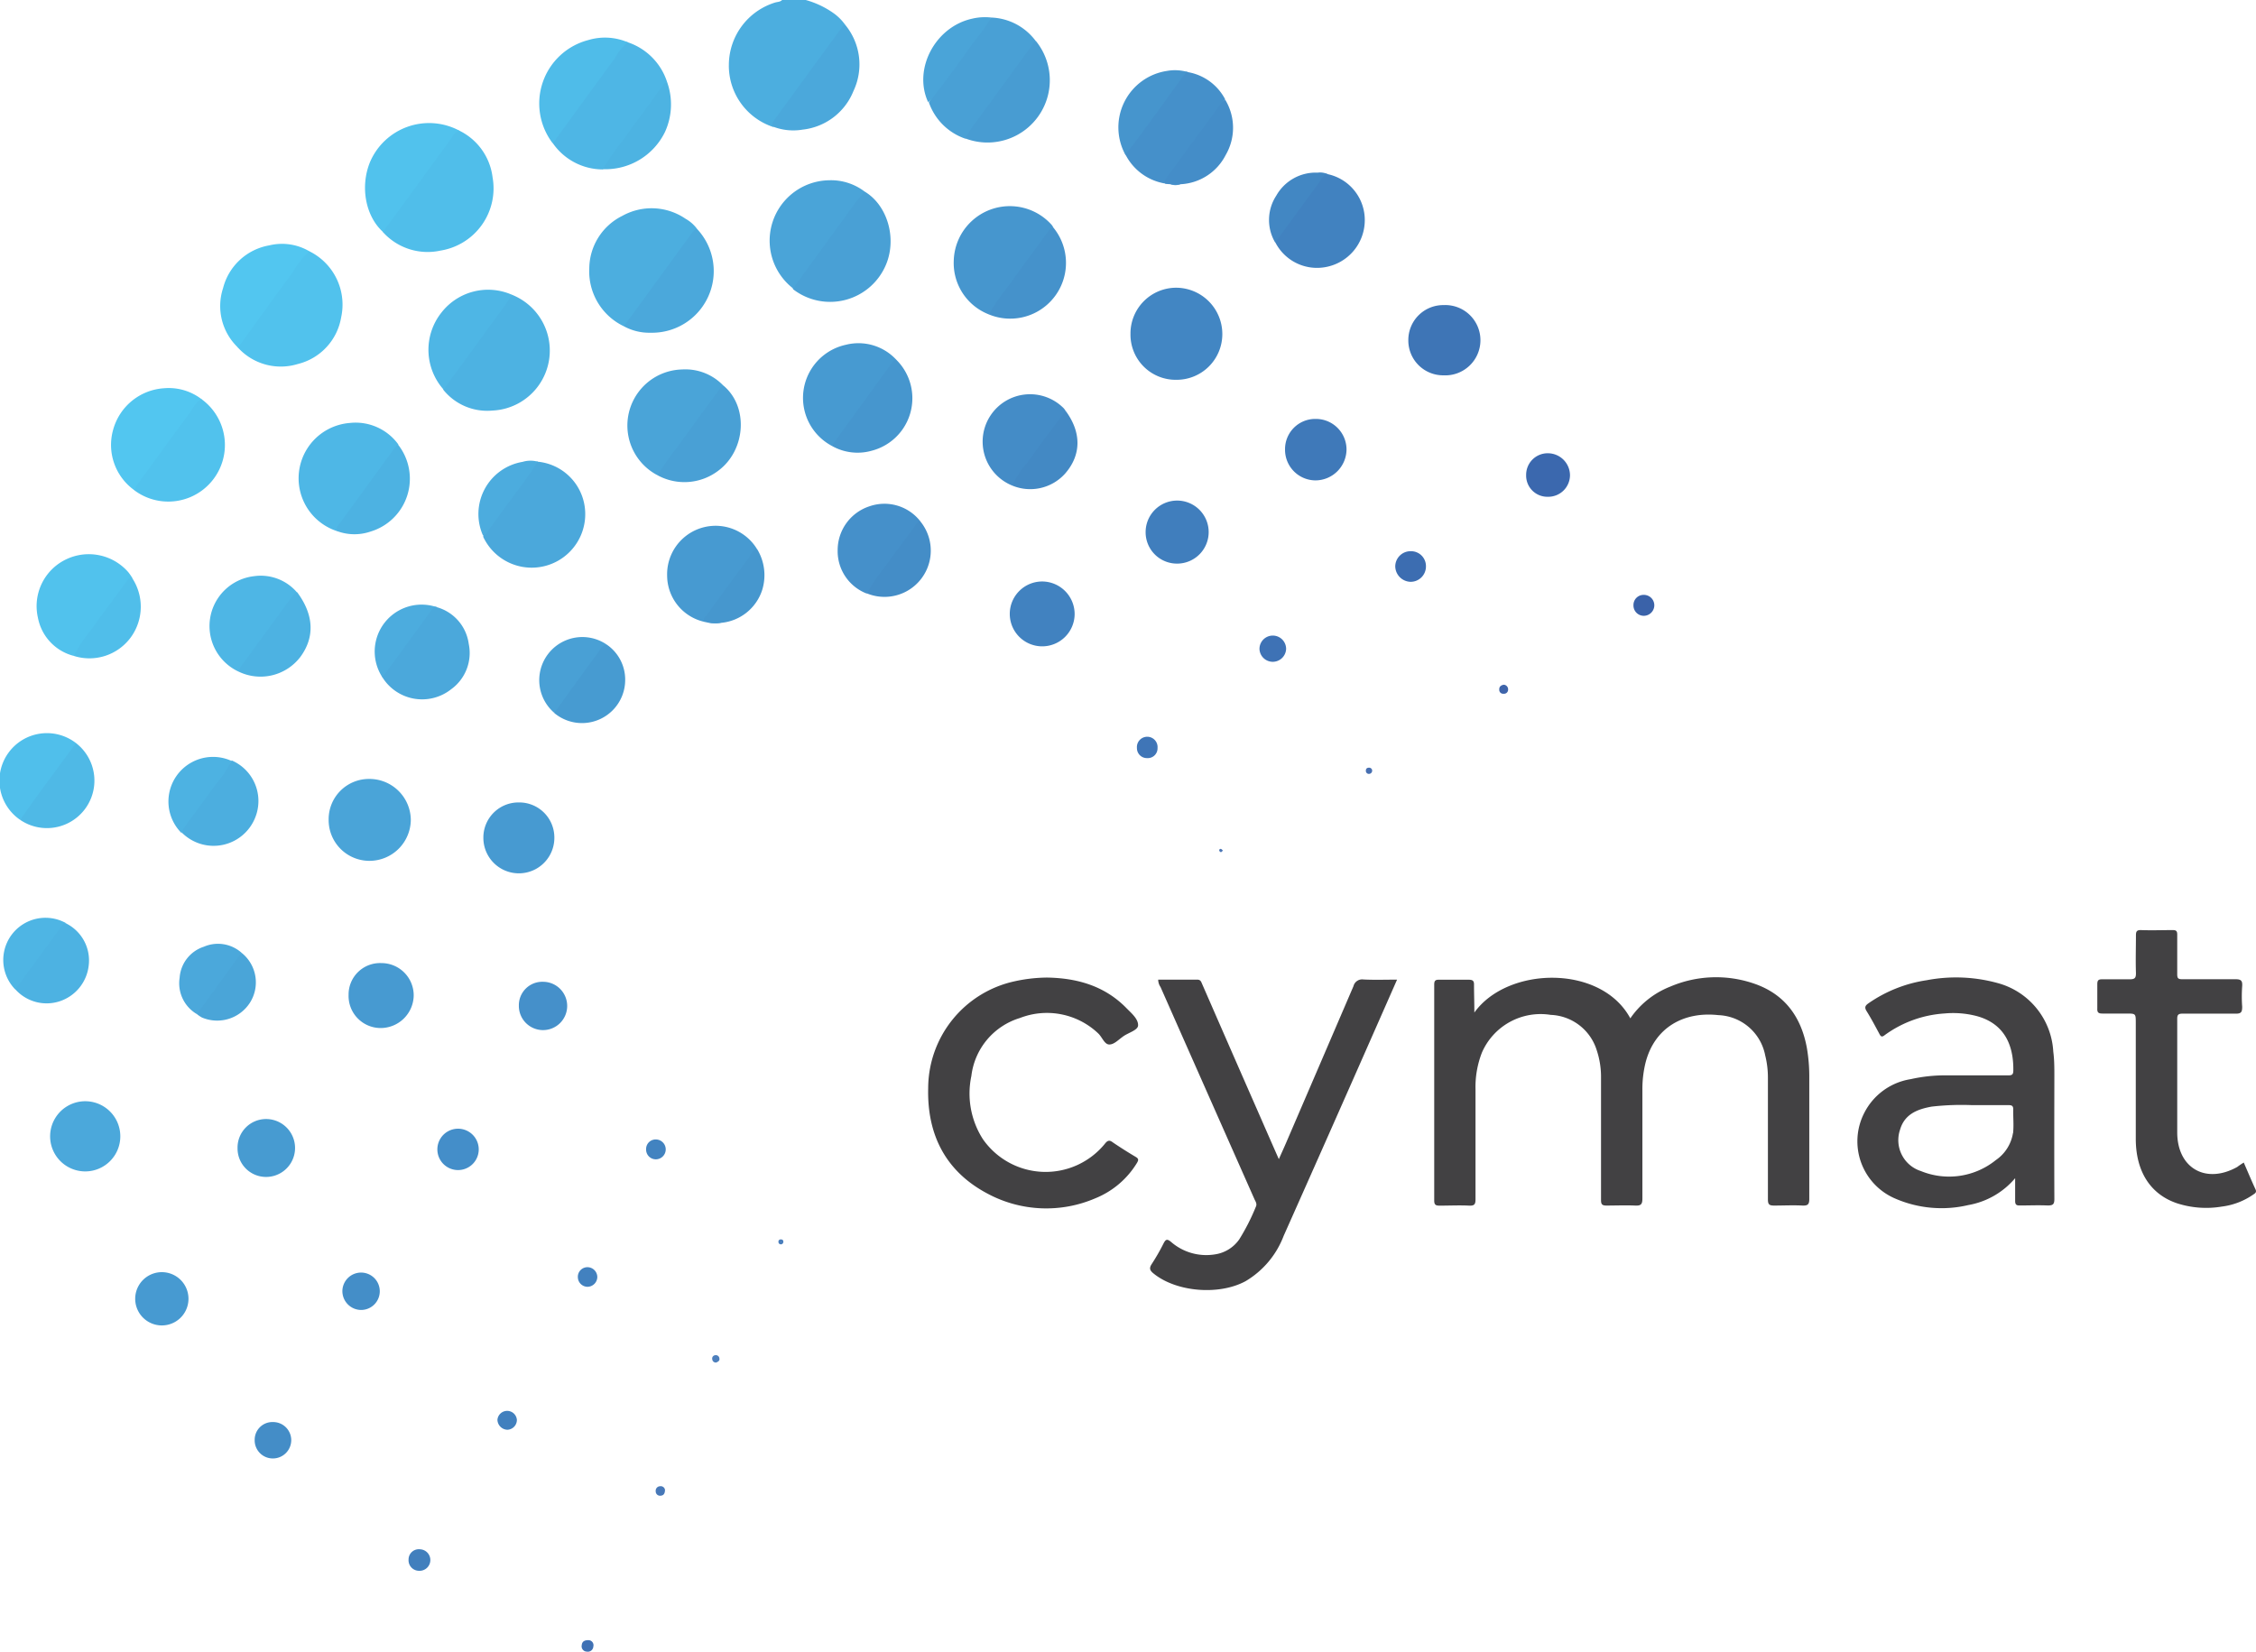 <svg id="Layer_1" data-name="Layer 1" xmlns="http://www.w3.org/2000/svg" viewBox="0 0 272.66 199.65"><defs><style>.cls-1{fill:#4caedf;}.cls-2{fill:#424143;}.cls-3{fill:#50beea;}.cls-4{fill:#4db2e2;}.cls-5{fill:#51c2ed;}.cls-6{fill:#4ba8db;}.cls-7{fill:#4eb6e5;}.cls-8{fill:#4286c3;}.cls-9{fill:#4eb7e6;}.cls-10{fill:#4696ce;}.cls-11{fill:#49a0d5;}.cls-12{fill:#4aa4d8;}.cls-13{fill:#4182c0;}.cls-14{fill:#479ad1;}.cls-15{fill:#4590ca;}.cls-16{fill:#52c6f0;}.cls-17{fill:#448cc7;}.cls-18{fill:#4fbce9;}.cls-19{fill:#489cd2;}.cls-20{fill:#3e75b6;}.cls-21{fill:#50bfeb;}.cls-22{fill:#4fb9e6;}.cls-23{fill:#4592cb;}.cls-24{fill:#479bd1;}.cls-25{fill:#407ebd;}.cls-26{fill:#3f79b9;}.cls-27{fill:#448dc8;}.cls-28{fill:#4389c4;}.cls-29{fill:#4695cd;}.cls-30{fill:#448dc7;}.cls-31{fill:#4db3e2;}.cls-32{fill:#4aa5d8;}.cls-33{fill:#4eb5e4;}.cls-34{fill:#4697ce;}.cls-35{fill:#4cacde;}.cls-36{fill:#4287c3;}.cls-37{fill:#3b68ae;}.cls-38{fill:#448ec9;}.cls-39{fill:#448ec8;}.cls-40{fill:#3c6db1;}.cls-41{fill:#3e72b5;}.cls-42{fill:#417fbd;}.cls-43{fill:#3a62a9;}.cls-44{fill:#3f75b7;}.cls-45{fill:#4283c0;}.cls-46{fill:#4180be;}.cls-47{fill:#4281bf;}.cls-48{fill:#3f71b4;}.cls-49{fill:#4778b8;}.cls-50{fill:#3e64aa;}.cls-51{fill:#4d7fbc;}.cls-52{fill:#476fb1;}.cls-53{fill:#4a7ebc;}.cls-54{fill:#4b76b5;}</style></defs><title>CYM_Logo_Light_BG</title><path class="cls-1" d="M97.38,0a10.75,10.75,0,0,1,3.43,1.64A6,6,0,0,1,102.15,3c-1.7,2.45-3.48,4.84-5.24,7.24-1,1.37-2,2.77-3,4.12a3.39,3.39,0,0,0-.43,1,7.8,7.8,0,0,1-5.39-7.58A7.92,7.92,0,0,1,93.7.3c.28-.08.6-.06.82-.3Z"/><path class="cls-2" d="M178.19,122.4c4-5.6,15.33-5.85,18.85.7a10.5,10.5,0,0,1,4.81-3.83A14.11,14.11,0,0,1,212,118.9c3.68,1.26,5.69,4,6.38,7.78a20.46,20.46,0,0,1,.29,3.59q0,7.33,0,14.66c0,.63-.16.82-.79.8-1.15-.06-2.31,0-3.46,0-.59,0-.75-.14-.75-.74,0-4.89,0-9.78,0-14.67a11.07,11.07,0,0,0-.33-2.75,6,6,0,0,0-5.67-4.86c-4.15-.46-7.7,1.48-8.79,5.75a13.35,13.35,0,0,0-.38,3.27c0,4.39,0,8.78,0,13.17,0,.72-.22.86-.88.83-1.15-.05-2.3,0-3.46,0-.53,0-.66-.15-.66-.67,0-4.91,0-9.83,0-14.74a10.29,10.29,0,0,0-.53-3.4,6.07,6.07,0,0,0-5.55-4.24,7.73,7.73,0,0,0-8.32,4.57,11.46,11.46,0,0,0-.77,4.41q0,6.66,0,13.31c0,.57-.11.79-.73.77-1.2-.06-2.41,0-3.61,0-.46,0-.65-.09-.65-.62q0-13,0-26.1c0-.47.14-.6.6-.59,1.17,0,2.35,0,3.53,0,.51,0,.7.11.68.65C178.15,120.11,178.19,121.16,178.19,122.4Z"/><path class="cls-2" d="M168.85,118.42l-2.71,6.15q-5.47,12.42-11,24.83a10.82,10.82,0,0,1-4.6,5.47c-3.2,1.74-8.35,1.32-11.11-.92-.44-.35-.58-.62-.24-1.14.52-.8,1-1.63,1.42-2.47.26-.51.42-.64.93-.21a6.48,6.48,0,0,0,5.24,1.51,4.35,4.35,0,0,0,3-1.83,25.59,25.59,0,0,0,2-3.93c.16-.32,0-.59-.14-.86q-5.7-12.86-11.38-25.71a1.57,1.57,0,0,1-.28-.89c1.58,0,3.15,0,4.72,0,.43,0,.48.29.6.55q3.49,8,7,16c.73,1.67,1.46,3.34,2.26,5.15.32-.72.59-1.31.85-1.91q4.09-9.5,8.17-19a1.08,1.08,0,0,1,1.2-.81C166.1,118.47,167.41,118.42,168.85,118.42Z"/><path class="cls-2" d="M126.56,118.17c3.62.06,6.93,1,9.55,3.66.61.63,1.46,1.32,1.44,2.11,0,.58-1.14.88-1.77,1.32s-1.12,1-1.71,1-.86-.9-1.35-1.35a9,9,0,0,0-9.46-1.85,8.35,8.35,0,0,0-5.86,7,10.23,10.23,0,0,0,1.39,7.64,9.24,9.24,0,0,0,14.73.58c.38-.5.62-.46,1-.17.89.6,1.8,1.18,2.73,1.73.38.22.37.39.16.74a10.48,10.48,0,0,1-5,4.26,15,15,0,0,1-13.07-.56c-5.06-2.68-7.3-7.12-7.16-12.75a13.26,13.26,0,0,1,10.4-12.9A18.77,18.77,0,0,1,126.56,118.17Z"/><path class="cls-2" d="M271.18,140.53c.48,1.1.93,2.18,1.42,3.24.18.39-.09.5-.3.65a8.48,8.48,0,0,1-3.75,1.43,11.45,11.45,0,0,1-5.42-.39c-3.23-1.08-5-3.86-5-7.8,0-4.66,0-9.32,0-14,0-1.14,0-1.14-1.14-1.14-1,0-1.91,0-2.86,0-.46,0-.68-.08-.65-.62,0-1,0-2,0-2.93,0-.47.14-.6.6-.59,1.1,0,2.21,0,3.31,0,.66,0,.77-.19.76-.79-.05-1.51,0-3,0-4.51,0-.46.08-.66.6-.65,1.28.05,2.56,0,3.84,0,.42,0,.55.11.55.54,0,1.6,0,3.21,0,4.81,0,.47.12.59.58.59,2.15,0,4.31,0,6.47,0,.7,0,.84.21.8.84a17.11,17.11,0,0,0,0,2.48c0,.64-.11.86-.81.84-2.13,0-4.26,0-6.39,0-.53,0-.66.15-.65.67,0,4.56,0,9.12,0,13.68,0,4.32,3.45,6.31,7.26,4.18C270.59,140.91,270.86,140.73,271.18,140.53Z"/><path class="cls-3" d="M55.53,15.8a7.25,7.25,0,0,1,4,5.62,7.62,7.62,0,0,1-6.28,8.87,7.27,7.27,0,0,1-6.92-2.18c-.22-.35.07-.57.23-.79l8-10.91C54.79,16.1,55,15.63,55.53,15.8Z"/><path class="cls-1" d="M75.4,39.44a7.35,7.35,0,0,1-4.18-7,7.16,7.16,0,0,1,4-6.35,7.27,7.27,0,0,1,7.63.35,4.46,4.46,0,0,1,1.4,1.23c-2.8,3.61-5.4,7.37-8.13,11C75.93,39,75.78,39.34,75.4,39.44Z"/><path class="cls-4" d="M61.87,35.63a7.26,7.26,0,0,1-2.37,14,6.8,6.8,0,0,1-5.91-2.5c-.09-.26.1-.42.22-.6,2.52-3.5,5.08-7,7.63-10.46C61.56,35.87,61.66,35.69,61.87,35.63Z"/><path class="cls-5" d="M37.38,30.37a7.19,7.19,0,0,1,3.85,8A7,7,0,0,1,36,44,7,7,0,0,1,28.74,42c-.08-.49.29-.78.53-1.11,2.11-2.85,4.17-5.74,6.28-8.6.37-.5.71-1,1.11-1.51C36.84,30.57,37,30.29,37.38,30.37Z"/><path class="cls-6" d="M65,55.81a6.35,6.35,0,0,1,5.68,5.52,6.47,6.47,0,0,1-12.27,3.58,1.19,1.19,0,0,1,0-.22c2.12-2.88,4.28-5.73,6.3-8.68C64.77,55.9,64.83,55.73,65,55.81Z"/><path class="cls-7" d="M75.87,5.11a7.48,7.48,0,0,1,4.76,4.82q-3.63,5-7.28,10a3.27,3.27,0,0,1-.5.55,7.36,7.36,0,0,1-6-3.12c-.1-.35.16-.56.33-.79q4-5.49,8-11C75.31,5.33,75.42,4.94,75.87,5.11Z"/><path class="cls-8" d="M136.63,40.35a5.53,5.53,0,0,1,5.51-5.57,5.6,5.6,0,0,1,5.59,5.6,5.52,5.52,0,0,1-5.54,5.53A5.46,5.46,0,0,1,136.63,40.35Z"/><path class="cls-9" d="M40.79,64.22a6.71,6.71,0,0,1,1.47-13.09,6.38,6.38,0,0,1,5.88,2.59,31.32,31.32,0,0,1-2.43,3.51c-1.47,2.06-3,4.09-4.48,6.12A5.92,5.92,0,0,0,40.79,64.22Z"/><path class="cls-10" d="M119.5,38a6.66,6.66,0,0,1-4.23-6.48,6.78,6.78,0,0,1,11.85-4.32,2,2,0,0,1,.19.31c-2.48,3.23-4.82,6.55-7.22,9.83A2.19,2.19,0,0,1,119.5,38Z"/><path class="cls-11" d="M104.49,23.15c2.75,1.63,3.93,5.62,2.6,8.82a7.32,7.32,0,0,1-11.23,3c-.11-.31.09-.52.25-.74q3.92-5.33,7.8-10.67C104.05,23.32,104.16,23.05,104.49,23.15Z"/><path class="cls-5" d="M8.9,79.28a5.89,5.89,0,0,1-4.32-4.63,6.26,6.26,0,0,1,3.34-7,6.33,6.33,0,0,1,7.59,1.52,8,8,0,0,1,.47.67c-2.28,2.92-4.38,6-6.59,8.93A2.15,2.15,0,0,1,8.9,79.28Z"/><path class="cls-11" d="M119.8,2.12A7,7,0,0,1,125.21,5a16.3,16.3,0,0,1-1.9,2.76c-2.09,2.86-4.16,5.74-6.26,8.59-.11.16-.21.35-.42.4a7.09,7.09,0,0,1-4.37-4.38c.75-1.21,1.64-2.31,2.47-3.46,1.46-2,3-4,4.41-6.05A3.42,3.42,0,0,1,119.8,2.12Z"/><path class="cls-12" d="M79.47,57.45a6.78,6.78,0,0,1,3-12.79,6.34,6.34,0,0,1,5,2c-1.78,2.54-3.65,5-5.47,7.54-.63.87-1.28,1.73-1.9,2.62A2,2,0,0,1,79.47,57.45Z"/><path class="cls-12" d="M104.49,23.15a32,32,0,0,0-2.29,3c-2,2.73-4,5.49-6,8.24a5.24,5.24,0,0,0-.3.51,7.3,7.3,0,0,1,4.36-13.11A6.69,6.69,0,0,1,104.49,23.15Z"/><path class="cls-13" d="M160.46,21.05a5.67,5.67,0,0,1,4.48,5.84,5.76,5.76,0,0,1-4.65,5.38,5.66,5.66,0,0,1-6.17-3c-.07-.29.13-.47.28-.66,1.72-2.34,3.41-4.7,5.13-7C159.75,21.31,159.93,20.88,160.46,21.05Z"/><path class="cls-14" d="M100.52,53.89a6.57,6.57,0,0,1,1.7-12.21,6.22,6.22,0,0,1,6.1,1.8c-2.44,3.29-4.84,6.61-7.26,9.92C100.92,53.6,100.79,53.83,100.52,53.89Z"/><path class="cls-14" d="M85.18,75.18a5.75,5.75,0,0,1-4.55-5.59,5.86,5.86,0,0,1,10.85-3.24C89.6,68.9,87.74,71.47,85.86,74A6.77,6.77,0,0,0,85.18,75.18Z"/><path class="cls-12" d="M39.72,99.06a4.87,4.87,0,0,1,4.93-4.9,5,5,0,0,1,5,4.9,5,5,0,0,1-5,5A4.93,4.93,0,0,1,39.72,99.06Z"/><path class="cls-5" d="M24.41,48.29a6.84,6.84,0,1,1-8.14,11c-.21-.33,0-.57.19-.8,2.36-3.23,4.7-6.48,7.08-9.69C23.74,48.51,23.9,48.07,24.41,48.29Z"/><path class="cls-15" d="M143.58,8.72A6.29,6.29,0,0,1,148.07,12a34.09,34.09,0,0,1-2.21,3.1c-1.48,2.08-3,4.12-4.51,6.17a4.79,4.79,0,0,0-.49.92,6.55,6.55,0,0,1-4.8-3.44c-.19-.28,0-.46.17-.65,2.26-3,4.39-6,6.6-9C143,8.89,143.17,8.56,143.58,8.72Z"/><path class="cls-5" d="M55.53,15.8c-.65.14-.84.75-1.17,1.19-2.54,3.44-5,6.89-7.56,10.35a1.59,1.59,0,0,0-.43.77c-2.18-1.89-2.88-5.51-1.65-8.52A7.76,7.76,0,0,1,55.53,15.8Z"/><path class="cls-6" d="M52.84,73.41a5.34,5.34,0,0,1,3.81,4.41,5.41,5.41,0,0,1-2.14,5.51,5.65,5.65,0,0,1-8.3-1.47c-.09-.2,0-.34.14-.47,1.91-2.49,3.71-5.06,5.56-7.59C52.14,73.48,52.4,73.21,52.84,73.41Z"/><path class="cls-16" d="M24.41,48.29c-.81.28-1.06,1.08-1.51,1.67-2.12,2.85-4.19,5.73-6.29,8.59a1.58,1.58,0,0,0-.34.73,6.73,6.73,0,0,1-2.59-7.35,6.83,6.83,0,0,1,6.17-5A6.51,6.51,0,0,1,24.41,48.29Z"/><path class="cls-7" d="M28.91,81.22A6.07,6.07,0,0,1,30.7,69.65a5.76,5.76,0,0,1,5.23,2C33.55,74.78,31.23,78,28.91,81.22Z"/><path class="cls-6" d="M75.4,39.44l8.14-11.16c.19-.26.35-.55.72-.59a7.45,7.45,0,0,1-5.63,12.53A6.38,6.38,0,0,1,75.4,39.44Z"/><path class="cls-16" d="M37.38,30.37a10.61,10.61,0,0,0-2,2.55c-2.23,3-4.41,6.06-6.61,9.1a6.93,6.93,0,0,1-1.81-7.19,7,7,0,0,1,5.59-5.17A6.52,6.52,0,0,1,37.38,30.37Z"/><path class="cls-6" d="M93.46,15.32c-.27-.35,0-.6.15-.86L98.32,8c1.13-1.55,2.27-3.09,3.39-4.64.12-.17.21-.35.44-.36a7.51,7.51,0,0,1,1,8A7.49,7.49,0,0,1,97,15.67,6.78,6.78,0,0,1,93.46,15.32Z"/><path class="cls-17" d="M122.35,58.7a5.73,5.73,0,1,1,6.22-9.34,3.3,3.3,0,0,1,.22.3,1,1,0,0,1-.25.61c-2,2.74-4.06,5.49-6,8.29A.39.39,0,0,1,122.35,58.7Z"/><path class="cls-15" d="M104.75,71.75a5.49,5.49,0,0,1-3.51-5.27,5.57,5.57,0,0,1,3.85-5.28A5.5,5.5,0,0,1,111.22,63c-2,2.7-4,5.43-6,8.16A1.64,1.64,0,0,1,104.75,71.75Z"/><path class="cls-18" d="M75.87,5.11A6.43,6.43,0,0,0,74.3,7.06c-2.51,3.41-5,6.85-7.49,10.27a7.92,7.92,0,0,1,4.3-12.49A7,7,0,0,1,75.87,5.11Z"/><path class="cls-19" d="M116.63,16.72c1.05-1.72,2.33-3.29,3.5-4.93,1.51-2.11,3.06-4.19,4.58-6.28a1.37,1.37,0,0,1,.5-.54,7.53,7.53,0,0,1-8.58,11.75Z"/><path class="cls-11" d="M79.47,57.45A39.07,39.07,0,0,1,82,53.86c1.56-2.19,3.15-4.35,4.75-6.51.19-.27.33-.63.72-.71,3,2.55,2.66,7.72-.58,10.2A6.77,6.77,0,0,1,79.47,57.45Z"/><path class="cls-7" d="M61.87,35.63c-.89,1.49-2,2.83-3,4.24-1.74,2.42-3.51,4.81-5.26,7.22a7.23,7.23,0,0,1-.27-9.29A7.14,7.14,0,0,1,61.87,35.63Z"/><path class="cls-10" d="M100.52,53.89l7.32-10.09a.62.62,0,0,1,.48-.32,6.55,6.55,0,0,1-2.95,11A6.28,6.28,0,0,1,100.52,53.89Z"/><path class="cls-14" d="M62.7,97A4.24,4.24,0,0,1,67,101.28a4.29,4.29,0,0,1-8.58,0A4.24,4.24,0,0,1,62.7,97Z"/><path class="cls-6" d="M10.18,141.6a4.24,4.24,0,1,1,.24-8.48,4.24,4.24,0,1,1-.24,8.48Z"/><path class="cls-1" d="M28,91.92a5.34,5.34,0,0,1,2.86,6.87A5.41,5.41,0,0,1,22,100.67a.57.57,0,0,1,.1-.69C24.06,97.3,26,94.56,28,91.92Z"/><path class="cls-20" d="M170.21,41.12a4.22,4.22,0,0,1,4.26-4.24,4.25,4.25,0,1,1,0,8.49A4.21,4.21,0,0,1,170.21,41.12Z"/><path class="cls-21" d="M2.43,99.1a5.74,5.74,0,1,1,6.75-9.28c0,.57-.48.92-.78,1.34C6.64,93.58,4.86,96,3.11,98.42A1.93,1.93,0,0,1,2.43,99.1Z"/><path class="cls-22" d="M2.43,99.1c.85-1.19,1.69-2.38,2.55-3.56l4.2-5.72A5.74,5.74,0,0,1,2.43,99.1Z"/><path class="cls-23" d="M119.5,38a29.75,29.75,0,0,1,2.42-3.49c1.52-2.13,3.08-4.23,4.62-6.34.21-.29.37-.6.77-.66A6.74,6.74,0,0,1,119.5,38Z"/><path class="cls-4" d="M8,111.63a5,5,0,0,1,2.72,5.09,5.15,5.15,0,0,1-3.55,4.33,5.07,5.07,0,0,1-5.32-1.46c-.08-.32.16-.51.32-.72,1.68-2.27,3.31-4.58,5-6.84C7.36,111.76,7.53,111.39,8,111.63Z"/><path class="cls-14" d="M42.13,120.26a3.8,3.8,0,0,1,3.95-3.84A3.9,3.9,0,0,1,50,120.36,4,4,0,0,1,46,124.27,3.88,3.88,0,0,1,42.13,120.26Z"/><path class="cls-13" d="M129.88,74.29a3.92,3.92,0,1,1-3.92-4A3.94,3.94,0,0,1,129.88,74.29Z"/><path class="cls-4" d="M40.79,64.22c-.19-.25-.08-.48.07-.69,2.35-3.21,4.69-6.42,7-9.62a.87.87,0,0,1,.23-.19,6.67,6.67,0,0,1-3.32,10.54A6,6,0,0,1,40.79,64.22Z"/><path class="cls-24" d="M73.33,77.92a5.12,5.12,0,0,1,2.23,4.27,5.22,5.22,0,0,1-8.57,4c-.06-.29.12-.48.26-.68q2.55-3.54,5.14-7C72.61,78.15,72.81,77.72,73.33,77.92Z"/><path class="cls-4" d="M28.91,81.22c0-.57.43-.94.73-1.35,1.84-2.56,3.72-5.1,5.58-7.65.19-.26.36-.54.71-.61,2,2.7,2.14,5.39.38,7.79A6.06,6.06,0,0,1,28.91,81.22Z"/><path class="cls-25" d="M138.46,64.32a3.81,3.81,0,1,1,3.84,3.81A3.79,3.79,0,0,1,138.46,64.32Z"/><path class="cls-26" d="M155.31,54.33A3.65,3.65,0,0,1,159,50.64a3.7,3.7,0,0,1,3.74,3.71A3.77,3.77,0,0,1,159,58.07,3.7,3.7,0,0,1,155.31,54.33Z"/><path class="cls-11" d="M73.33,77.92c-.65.09-.84.69-1.15,1.1-1.75,2.37-3.46,4.76-5.19,7.15a5.21,5.21,0,0,1,6.34-8.25Z"/><path class="cls-3" d="M8.9,79.28a19.78,19.78,0,0,1,2-3c1.44-2,2.94-4,4.4-6,.17-.22.31-.45.63-.47A6.29,6.29,0,0,1,15.84,77,6.2,6.2,0,0,1,8.9,79.28Z"/><path class="cls-27" d="M140.86,22.23c-.22-.3,0-.53.13-.75q3.27-4.45,6.55-8.92a3.73,3.73,0,0,1,.53-.52,6.54,6.54,0,0,1,.06,6.71,6.47,6.47,0,0,1-5.45,3.52,2.33,2.33,0,0,1-1.23,0Z"/><path class="cls-24" d="M28.71,138.78a3.45,3.45,0,0,1,3.45-3.51,3.5,3.5,0,0,1,0,7A3.44,3.44,0,0,1,28.71,138.78Z"/><path class="cls-28" d="M122.35,58.7a10.36,10.36,0,0,1,1.83-2.79c1.49-2.12,3.06-4.17,4.61-6.25,1.94,2.62,1.91,5.36-.09,7.62A5.66,5.66,0,0,1,122.35,58.7Z"/><path class="cls-29" d="M143.58,8.72c-.26,0-.36.19-.5.38-2.33,3.13-4.51,6.36-6.94,9.41a.9.9,0,0,0-.08.28,6.9,6.9,0,0,1,5-10.22A5.43,5.43,0,0,1,143.58,8.72Z"/><path class="cls-4" d="M28,91.92a14.69,14.69,0,0,1-2,3c-1.24,1.75-2.53,3.45-3.79,5.19a2.37,2.37,0,0,0-.25.61,5.39,5.39,0,0,1,6-8.75Z"/><path class="cls-30" d="M104.75,71.75a27,27,0,0,1,2.31-3.36c1.18-1.69,2.44-3.31,3.66-5,.14-.19.24-.39.5-.38a5.59,5.59,0,0,1-6.47,8.71Z"/><path class="cls-6" d="M23.8,122.59a4.32,4.32,0,0,1-2.09-4.4,4.25,4.25,0,0,1,2.93-3.75,4.29,4.29,0,0,1,4.61.78A28.16,28.16,0,0,1,27,118.48c-.87,1.22-1.77,2.42-2.65,3.63C24.2,122.31,24.07,122.53,23.8,122.59Z"/><path class="cls-31" d="M72.85,20.45a33.3,33.3,0,0,1,2.56-3.66c1.52-2.13,3.09-4.23,4.62-6.35.17-.22.29-.47.6-.51a8,8,0,0,1-.25,6A8,8,0,0,1,72.85,20.45Z"/><path class="cls-12" d="M119.8,2.12c-.87,1.48-2,2.79-3,4.19-1.28,1.82-2.63,3.61-4,5.41a1.87,1.87,0,0,1-.63.62c-1.84-4,.87-9.1,5.31-10.08A6.7,6.7,0,0,1,119.8,2.12Z"/><path class="cls-14" d="M19.56,160.22a3.22,3.22,0,0,1,0-6.44,3.22,3.22,0,1,1,0,6.44Z"/><path class="cls-32" d="M23.8,122.59q2.57-3.54,5.12-7.07a2.35,2.35,0,0,1,.33-.3,4.57,4.57,0,0,1,.95,6A4.71,4.71,0,0,1,24.41,123,4.07,4.07,0,0,1,23.8,122.59Z"/><path class="cls-33" d="M8,111.63c-.35-.07-.47.22-.63.43L2.2,119.12c-.11.16-.24.31-.37.47a5.1,5.1,0,0,1,6.15-8Z"/><path class="cls-34" d="M85.18,75.18c-.29-.39.09-.62.25-.84,1.64-2.28,3.3-4.56,5-6.81.31-.42.43-1,1.06-1.18a6.05,6.05,0,0,1,.64,4.93,5.77,5.77,0,0,1-4.88,4,5.5,5.5,0,0,1-1.62,0Z"/><path class="cls-35" d="M52.84,73.41a.79.79,0,0,0-.74.41q-2.6,3.59-5.22,7.15l-.67.89a5.67,5.67,0,0,1,6.63-8.45Z"/><path class="cls-35" d="M65,55.81c-1.45,2.29-3.16,4.39-4.72,6.59-.47.67-1,1.32-1.45,2a.56.56,0,0,1-.47.3,6.39,6.39,0,0,1,4.8-8.87A3.29,3.29,0,0,1,65,55.81Z"/><path class="cls-15" d="M65.62,118.68a2.92,2.92,0,1,1-2.91,2.88A2.83,2.83,0,0,1,65.62,118.68Z"/><path class="cls-36" d="M160.46,21.05c-.64.11-.8.71-1.11,1.13-1.76,2.37-3.49,4.76-5.23,7.14a5.37,5.37,0,0,1,.13-5.67,5.47,5.47,0,0,1,5-2.78A2.15,2.15,0,0,1,160.46,21.05Z"/><path class="cls-37" d="M187.1,60.05a2.56,2.56,0,0,1-2.65-2.64,2.6,2.6,0,0,1,2.62-2.62,2.68,2.68,0,0,1,2.68,2.66A2.62,2.62,0,0,1,187.1,60.05Z"/><path class="cls-38" d="M55.36,141.44a2.5,2.5,0,1,1,0-5,2.5,2.5,0,1,1,0,5Z"/><path class="cls-39" d="M41.38,156.1a2.26,2.26,0,1,1,2.26,2.25A2.28,2.28,0,0,1,41.38,156.1Z"/><path class="cls-30" d="M33,171.9a2.19,2.19,0,0,1,2.2,2.19A2.22,2.22,0,0,1,33,176.3a2.19,2.19,0,0,1-2.22-2.24A2.14,2.14,0,0,1,33,171.9Z"/><path class="cls-40" d="M172.34,68.49a1.85,1.85,0,0,1-1.86,1.84,1.9,1.9,0,0,1-1.85-1.88,1.85,1.85,0,0,1,1.89-1.82A1.8,1.8,0,0,1,172.34,68.49Z"/><path class="cls-41" d="M153.83,80a1.61,1.61,0,0,1-1.61-1.56,1.61,1.61,0,1,1,3.22,0A1.62,1.62,0,0,1,153.83,80Z"/><path class="cls-42" d="M50.66,189.88a1.27,1.27,0,0,1-1.28-1.36,1.24,1.24,0,0,1,1.38-1.24,1.3,1.3,0,1,1-.1,2.6Z"/><path class="cls-43" d="M199.94,73.19a1.28,1.28,0,0,1-1.25,1.25,1.25,1.25,0,0,1-1.27-1.29,1.22,1.22,0,0,1,1.23-1.24A1.26,1.26,0,0,1,199.94,73.19Z"/><path class="cls-44" d="M138.64,91.64a1.2,1.2,0,0,1-1.23-1.22,1.25,1.25,0,1,1,2.49,0A1.18,1.18,0,0,1,138.64,91.64Z"/><path class="cls-45" d="M80.46,138.94a1.2,1.2,0,0,1-1.2,1.2,1.17,1.17,0,0,1-1.17-1.2,1.15,1.15,0,0,1,1.18-1.2A1.2,1.2,0,0,1,80.46,138.94Z"/><path class="cls-46" d="M62.47,171.6a1.19,1.19,0,0,1-1.16,1.23,1.24,1.24,0,0,1-1.19-1.21,1.18,1.18,0,0,1,2.35,0Z"/><path class="cls-47" d="M72.19,154.35a1.2,1.2,0,0,1-1.19,1.2,1.18,1.18,0,0,1-1.16-1.14A1.16,1.16,0,0,1,71,153.18,1.2,1.2,0,0,1,72.19,154.35Z"/><path class="cls-48" d="M71.2,198.27a.61.61,0,0,1,.51.76.66.66,0,0,1-.78.62.64.64,0,0,1-.62-.78C70.35,198.42,70.65,198.24,71.2,198.27Z"/><path class="cls-49" d="M80.37,180.08c0,.48-.18.7-.52.72a.52.52,0,0,1-.6-.53.54.54,0,0,1,.53-.61A.52.52,0,0,1,80.37,180.08Z"/><path class="cls-50" d="M181.74,82.77a.56.56,0,0,1,.53.6.49.49,0,0,1-.55.49.47.47,0,0,1-.52-.5C181.18,83,181.41,82.83,181.74,82.77Z"/><path class="cls-51" d="M86.55,164.71c-.26,0-.44-.15-.47-.41a.4.4,0,0,1,.36-.48.43.43,0,0,1,.51.42C87,164.5,86.76,164.62,86.55,164.71Z"/><path class="cls-52" d="M165.84,93.18a.39.39,0,0,1-.4.37.36.36,0,0,1-.36-.4c0-.25.15-.35.38-.35A.36.36,0,0,1,165.84,93.18Z"/><path class="cls-53" d="M94.4,150.42c-.18,0-.32-.1-.32-.32a.27.27,0,0,1,.27-.28c.17,0,.3.05.32.22A.31.31,0,0,1,94.4,150.42Z"/><path class="cls-14" d="M85.62,75.23l1.62,0A2.64,2.64,0,0,1,85.62,75.23Z"/><path class="cls-15" d="M141.45,22.27h1.23A1.79,1.79,0,0,1,141.45,22.27Z"/><path class="cls-54" d="M147.81,102.82c-.11.09-.18.19-.25.19a.28.28,0,0,1-.2-.18.17.17,0,0,1,.21-.21C147.65,102.64,147.71,102.74,147.81,102.82Z"/><path class="cls-2" d="M248.29,130.06c0-1,0-1.95-.13-2.93a9.1,9.1,0,0,0-6.74-8.3,18.91,18.91,0,0,0-8.56-.34,16.59,16.59,0,0,0-7.05,2.8c-.35.25-.5.46-.23.91.57.91,1.07,1.86,1.58,2.81.17.33.32.36.61.13a13.75,13.75,0,0,1,7.24-2.63,11.26,11.26,0,0,1,3.88.31c3,.81,4.48,3.05,4.44,6.56,0,.51-.15.62-.63.61-2.49,0-5,0-7.45,0a19,19,0,0,0-4.32.46,7.62,7.62,0,0,0-5.62,4.09A7.52,7.52,0,0,0,229,144.86a14.07,14.07,0,0,0,8.89.81,9.57,9.57,0,0,0,5.66-3.25c0,.92,0,1.83,0,2.75,0,.43.14.56.56.55,1.13,0,2.26-.05,3.38,0,.62,0,.8-.14.8-.77C248.27,140,248.28,135,248.29,130.06Zm-5,6.89a4.88,4.88,0,0,1-2.07,3.28,9,9,0,0,1-9.06,1.33,3.92,3.92,0,0,1-2.52-5c.55-1.89,2.1-2.48,3.82-2.79a31.89,31.89,0,0,1,4.89-.18c1.65,0,3,0,4.41,0,.41,0,.57.1.56.54C243.3,135.05,243.4,136,243.3,137Z"/></svg>